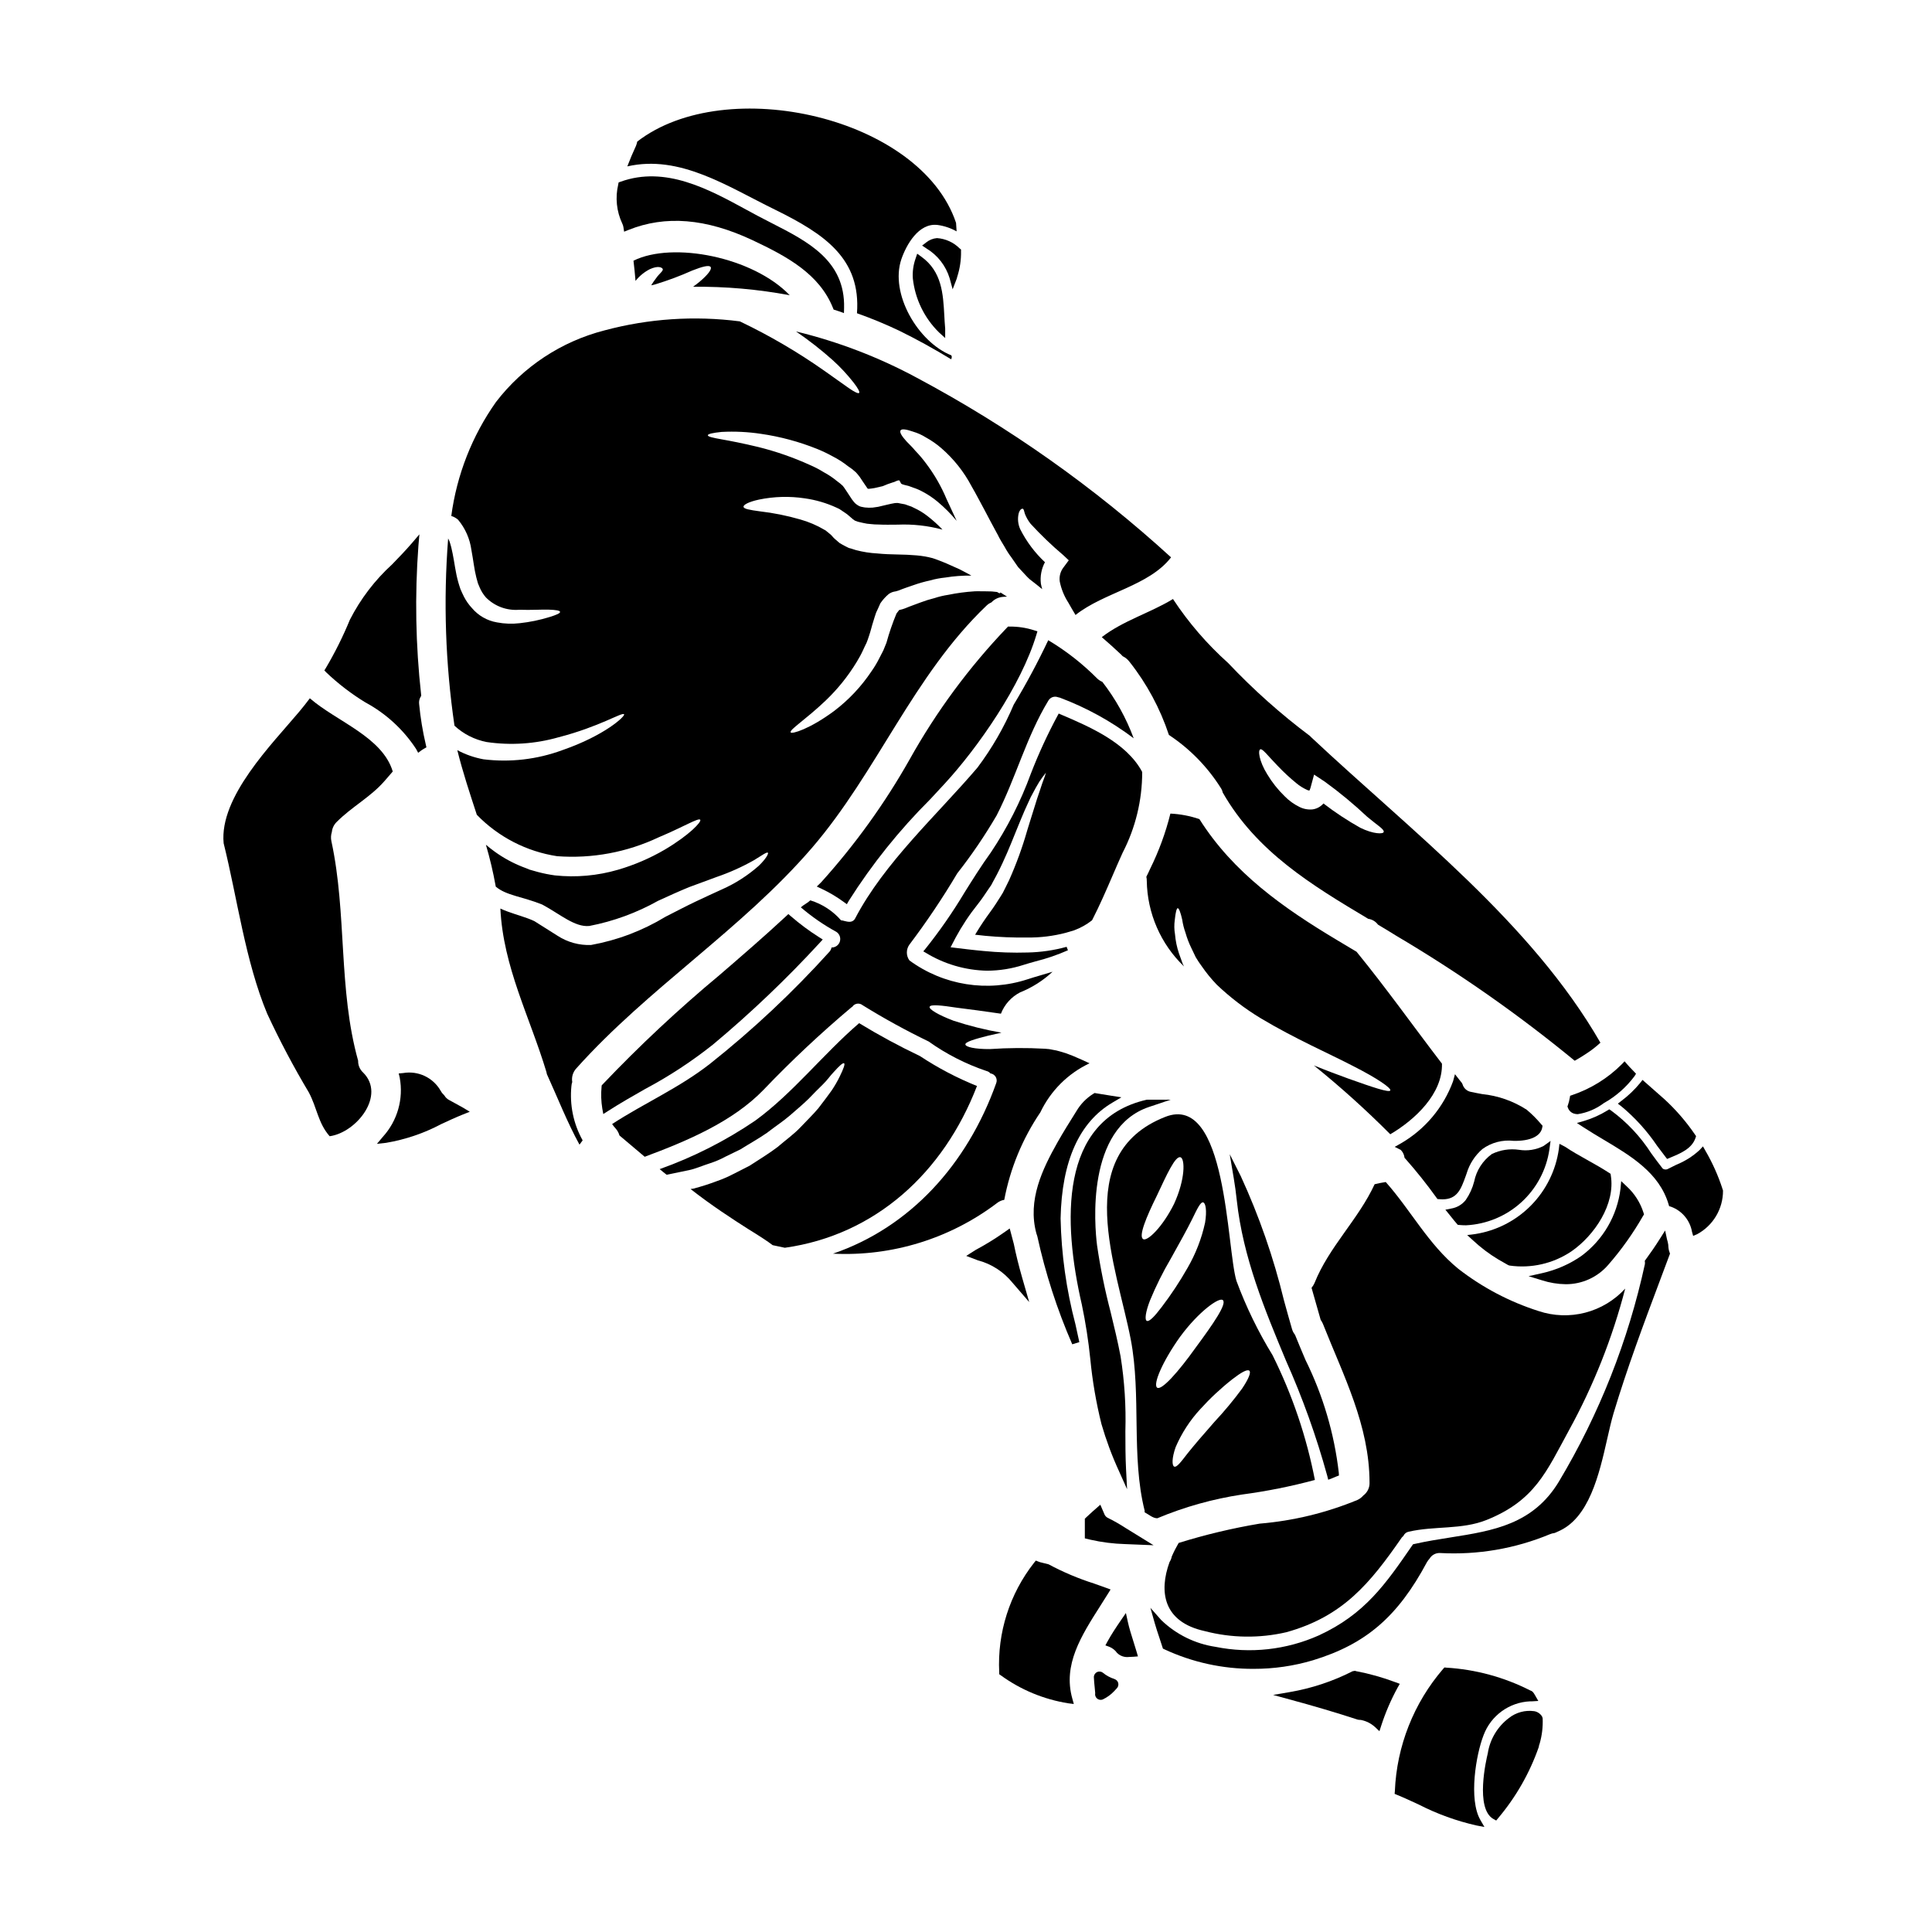 <?xml version="1.0" encoding="UTF-8"?>
<!-- Uploaded to: SVG Find, www.svgrepo.com, Generator: SVG Find Mixer Tools -->
<svg fill="#000000" width="800px" height="800px" version="1.1" viewBox="144 144 512 512" xmlns="http://www.w3.org/2000/svg">
 <g>
  <path d="m579.68 465.84-0.125-0.422c-0.84-2.684-2.375-5.102-4.445-7.004l-1.477-1.406-0.184 2.027h-0.004c-0.859 7.109-4.609 13.551-10.367 17.812-3.129 2.168-6.644 3.707-10.359 4.543l-3.633 0.812 3.543 1.09c2.043 0.66 4.176 1.012 6.32 1.039 4.324 0.016 8.441-1.863 11.258-5.141 3.5-4.012 6.594-8.363 9.234-12.988z"/>
  <path d="m570.82 455.07-0.359-0.234c-1.891-1.227-3.898-2.363-5.832-3.438-2.09-1.18-4.066-2.273-5.809-3.461l-1.551-0.812-0.16 1.391v0.004c-0.789 5.633-3.371 10.863-7.359 14.918-3.992 4.055-9.18 6.719-14.801 7.598l-2.129 0.266 1.574 1.441v-0.004c2.027 1.891 4.242 3.566 6.617 4.996 0.875 0.512 1.77 1.023 2.676 1.531l0.348 0.117h-0.004c5.742 0.824 11.582-0.516 16.395-3.75 6.141-4.25 11.707-12.531 10.453-20.133z"/>
  <path d="m498.46 393.21c-14.41-8.613-27.621-17.91-36.605-32.137-2.481-0.844-5.066-1.336-7.688-1.465-1.254 5.055-3.051 9.953-5.359 14.621-0.328 0.715-0.656 1.434-1.016 2.121 0.086 0.363 0.125 0.734 0.117 1.105 0.137 8.566 3.688 16.727 9.867 22.66-0.125-0.211-0.234-0.43-0.328-0.656-0.359-0.984-0.684-1.914-1.016-2.809v-0.004c-0.551-1.645-0.902-3.352-1.047-5.082-0.215-1.234-0.234-2.492-0.059-3.734 0.207-2.004 0.48-3.148 0.789-3.148 0.309 0 0.746 1.078 1.18 3.019 0.172 1.18 0.465 2.344 0.867 3.469 0.406 1.441 0.949 2.844 1.613 4.188 0.359 0.746 0.746 1.523 1.133 2.363l0.004-0.004c0.48 0.816 1.008 1.602 1.574 2.363 1.188 1.73 2.516 3.359 3.973 4.871 3.555 3.383 7.461 6.371 11.66 8.906 9.09 5.445 18.148 9.359 24.516 12.68 6.426 3.258 10.137 5.856 9.805 6.453-0.332 0.598-4.516-0.789-11.242-3.195-2.629-0.957-5.68-2.094-8.996-3.441v0.004c7.07 5.707 13.828 11.797 20.238 18.234 6.609-3.887 13.902-10.762 13.695-18.711-7.566-9.867-14.77-20.031-22.633-29.656-1.691-1.012-3.367-2.027-5.043-3.016z"/>
  <path d="m329.31 218.74c-0.508 0.418-1.074 0.84-1.641 1.254 8.59-0.09 17.172 0.66 25.617 2.246-9.719-10.137-31.004-14.324-41.406-9.152 0.207 1.762 0.395 3.543 0.539 5.352 1.031-1.293 2.324-2.356 3.797-3.109 2.18-0.988 3.195-0.48 3.406-0.059 0.238 0.508-0.957 1.281-1.703 2.391-0.484 0.621-0.934 1.27-1.344 1.941 0.355-0.051 0.703-0.133 1.043-0.238 3.356-1.016 6.641-2.242 9.84-3.676 2.66-1.047 4.488-1.523 4.871-0.926 0.387 0.598-0.777 2.09-3.019 3.977z"/>
  <path d="m486.4 496.22c-0.691-2.363-1.395-4.91-2.133-7.59-2.746-11.32-6.578-22.352-11.449-32.938l-2.93-5.816 1.078 6.418c0.312 1.867 0.582 3.809 0.789 5.777 1.656 15.195 7.441 29.074 13.039 42.508v0.004c4.406 9.875 8.059 20.066 10.93 30.492l0.27 1.074 1.035-0.395c0.211-0.078 0.395-0.168 0.613-0.254 0.219-0.086 0.344-0.152 0.52-0.219l0.672-0.254-0.039-0.723v-0.004c-1.195-10.391-4.18-20.496-8.816-29.871-0.934-2.203-1.871-4.406-2.754-6.613l-0.141-0.242h-0.004c-0.316-0.402-0.547-0.863-0.68-1.355z"/>
  <path d="m441.12 317.48c0.141 0.129 0.273 0.27 0.395 0.418 0.719 0.344 1.344 0.855 1.824 1.496 4.582 5.797 8.113 12.355 10.434 19.371 5.512 3.644 10.184 8.414 13.715 13.996 0.266 0.379 0.449 0.805 0.539 1.258 8.996 15.742 23.617 24.547 38.574 33.484v-0.004c1.012 0.141 1.93 0.68 2.543 1.496 0.027 0 0.027 0.027 0.059 0.059 1.613 0.957 3.227 1.945 4.812 2.93 16.598 9.809 32.41 20.883 47.297 33.125 1.016-0.566 2.031-1.18 2.988-1.824v0.004c1.359-0.875 2.641-1.863 3.828-2.961-18.359-31.883-50.02-55.965-76.754-81.047-0.09-0.062-0.121-0.148-0.18-0.207-7.781-5.828-15.051-12.309-21.73-19.375-5.582-4.996-10.496-10.695-14.617-16.953-6.012 3.676-13.188 5.711-18.867 10.105 1.766 1.52 3.496 3.074 5.141 4.629zm36.953 25.082c0.629-0.059 1.887 1.676 4.606 4.484v-0.004c1.516 1.598 3.133 3.094 4.84 4.488 0.863 0.723 1.82 1.324 2.844 1.793 0.199 0.109 0.426 0.168 0.656 0.18 0.117-0.258 0.219-0.52 0.297-0.789l0.926-3.441 2.809 1.855h0.004c3.953 2.863 7.719 5.981 11.27 9.328 2.66 2.242 4.574 3.316 4.363 4.035-0.121 0.57-2.691 0.598-6.219-1.133h0.004c-3.398-1.906-6.656-4.055-9.746-6.43-0.75 0.871-1.793 1.43-2.93 1.574-1.184 0.105-2.375-0.121-3.438-0.66-1.461-0.715-2.785-1.672-3.918-2.836-1.781-1.727-3.328-3.676-4.606-5.805-2.18-3.5-2.57-6.551-1.762-6.644z"/>
  <path d="m349.4 199.57c13.152 6.461 22.781 12.988 21.707 27.445 3.812 1.348 7.555 2.894 11.207 4.633 4.691 2.301 9.27 4.844 13.754 7.566 0.027-0.059 0.059-0.121 0.09-0.207 0.027-0.18 0.059-0.273 0.059-0.332v-0.301c-0.031 0-0.059-0.09-0.121-0.207-8.758-3.5-16.352-16.297-13.215-25.5 1.32-3.824 4.574-9.598 9.508-9.055l0.004-0.004c1.797 0.238 3.535 0.816 5.117 1.707-0.059-0.746-0.117-1.496-0.145-2.242-9.328-28.012-60.898-39.793-84.488-21.555-0.074 0.387-0.184 0.766-0.332 1.133-0.809 1.734-1.574 3.543-2.301 5.445 13.953-3.18 26.539 5.316 39.156 11.473z"/>
  <path d="m389.46 208.24-1.086 0.836 1.141 0.762v0.004c2.965 1.785 5.156 4.606 6.156 7.918l0.789 2.906 1.082-2.809 0.129-0.48v-0.004c0.711-2.188 1.055-4.477 1.012-6.777v-0.469l-0.367-0.301v0.004c-1.605-1.605-3.738-2.574-6.004-2.731-1.043 0.086-2.035 0.484-2.852 1.141z"/>
  <path d="m309.21 204.18 0.188 1.219 1.148-0.461c9.805-3.938 20.547-3.066 32.844 2.695 9.188 4.328 17.734 8.945 21.359 17.984l0.172 0.422 0.926 0.301c0.18 0.051 0.359 0.105 0.523 0.164l1.285 0.469 0.035-1.367c0.309-12.535-9.602-17.594-19.184-22.484-1.215-0.617-2.434-1.238-3.641-1.883-1.012-0.539-2.035-1.098-3.07-1.66-10.062-5.481-21.477-11.695-33.332-7.422l-0.52 0.184-0.109 0.547 0.004 0.004c-0.828 3.473-0.453 7.125 1.07 10.355 0.148 0.293 0.25 0.605 0.301 0.934z"/>
  <path d="m388.15 212.02-1.082-0.789-0.426 1.266v0.004c-0.602 1.684-0.852 3.477-0.734 5.262 0.582 5.43 3.027 10.492 6.926 14.32l1.648 1.504v-2.5c-0.109-1.18-0.168-2.363-0.234-3.512-0.316-5.723-0.637-11.641-6.098-15.555z"/>
  <path d="m463.27 576.26c7.074 1.844 14.492 1.949 21.617 0.297 14.977-4.156 22.152-12.887 30.613-25.113v0.004c0.125-0.148 0.266-0.281 0.418-0.395 0.242-0.594 0.773-1.023 1.406-1.137 6.816-1.574 14.051-0.477 20.629-3.109 12.797-5.141 15.844-12.766 21.824-23.738 6.516-11.855 11.527-24.48 14.918-37.578-2.844 3.109-6.523 5.324-10.602 6.379-4.074 1.055-8.371 0.906-12.363-0.43-7.699-2.453-14.906-6.25-21.285-11.211-7.949-6.488-12.523-15.457-19.219-22.992-0.035-0.004-0.066 0.008-0.09 0.031-0.957 0.148-1.914 0.328-2.844 0.566-4.328 9.359-12.105 16.594-15.934 26.191-0.199 0.453-0.465 0.879-0.785 1.258 0.836 2.988 1.645 5.828 2.426 8.516 0.242 0.32 0.441 0.672 0.594 1.047 5.445 13.754 12.32 26.906 12.348 42.035v0.004c0.059 1.344-0.559 2.633-1.645 3.434-0.426 0.5-0.957 0.902-1.555 1.184-8.266 3.414-17.008 5.531-25.922 6.277-7.262 1.219-14.43 2.93-21.461 5.117-0.68 1.156-1.289 2.352-1.824 3.586-0.09 0.473-0.262 0.93-0.512 1.344-0.035 0.047-0.062 0.098-0.086 0.148-2.832 7.793-1.727 15.859 9.332 18.285z"/>
  <path d="m442.18 553.2 7.527 0.305-7.441-4.586h-0.004c-1.516-0.992-3.094-1.891-4.723-2.688-0.398-0.207-0.711-0.555-0.871-0.977l-1.07-2.488-2.035 1.785c-0.496 0.438-0.961 0.871-1.453 1.336l-0.617 0.582v5.211l1.512 0.363h-0.004c3.016 0.684 6.09 1.07 9.18 1.156z"/>
  <path d="m429.28 438.43-0.227 0.367c-1.617 2.582-3.293 5.25-4.816 7.953-3.961 7.035-7.984 15.27-5.59 24.105 0.105 0.27 0.184 0.531 0.25 0.754 2.144 9.828 5.246 19.422 9.262 28.645l1.875-0.578c-0.336-1.574-0.68-3.129-1.027-4.699v-0.004c-2.418-9.168-3.742-18.594-3.938-28.078 0.312-15.18 4.941-25.512 13.75-30.699l2.363-1.398-2.719-0.422c-1.34-0.207-2.672-0.418-4.012-0.652l-0.367-0.066-0.316 0.191c-1.844 1.145-3.383 2.715-4.488 4.582z"/>
  <path d="m432.94 504.15c0.559 5.805 1.547 11.562 2.953 17.223 1.238 4.269 2.789 8.441 4.644 12.48l2.152 4.805-0.273-5.258c-0.172-3.344-0.176-6.789-0.18-10.121 0.199-6.641-0.227-13.285-1.273-19.848-0.746-3.938-1.703-7.871-2.633-11.703-1.527-5.832-2.731-11.746-3.602-17.711-0.641-5.141-2.984-31.055 13.805-36.672l5.738-1.922h-6.039l-0.395 0.027c-23.246 5.348-22.16 32.449-17.148 54.246 1.004 4.777 1.754 9.602 2.25 14.453z"/>
  <path d="m573.76 435.69-1.008 0.789 1.016 0.789v-0.004c3.606 3.012 6.773 6.519 9.402 10.414 0.715 0.953 1.43 1.914 2.168 2.863l0.461 0.594 1.012-0.422c2.613-1.09 5.574-2.328 6.516-5.16l0.152-0.465-0.277-0.395h0.004c-2.328-3.418-5.035-6.555-8.078-9.355l-2.531-2.231c-0.844-0.734-1.688-1.473-2.519-2.219l-0.789-0.699-0.648 0.828v-0.004c-1.434 1.746-3.07 3.316-4.879 4.676z"/>
  <path d="m560.1 434.39-0.098 0.574h-0.004c-0.105 0.656-0.273 1.305-0.496 1.93l-0.113 0.336 0.121 0.328v-0.004c0.254 0.738 0.836 1.312 1.574 1.551 0.336 0.109 0.688 0.164 1.039 0.16 2.504-0.395 4.875-1.395 6.898-2.922 3.188-1.781 5.965-4.219 8.145-7.152l0.395-0.648-1.02-1.07c-0.449-0.461-0.891-0.922-1.297-1.391l-0.715-0.824-0.746 0.789h-0.004c-3.688 3.691-8.18 6.481-13.121 8.152z"/>
  <path d="m546.55 448.71c-2.461-0.359-4.973 0.031-7.207 1.125-2.418 1.758-4.086 4.359-4.676 7.289-0.449 1.75-1.207 3.406-2.234 4.891-0.941 1.191-2.289 1.992-3.785 2.25l-1.605 0.32 1.672 2.07c0.445 0.559 0.891 1.117 1.359 1.648l0.254 0.293 0.395 0.035c0.59 0.059 1.18 0.086 1.777 0.086 5.441-0.273 10.621-2.422 14.652-6.086 4.031-3.668 6.668-8.617 7.453-14.008l0.309-2.266-1.855 1.336v-0.004c-2.004 1.027-4.285 1.387-6.508 1.02z"/>
  <path d="m548.59 438.09c-3.551-2.297-7.598-3.719-11.809-4.148-1-0.184-1.969-0.363-2.871-0.562h0.004c-1.105-0.16-2.016-0.953-2.324-2.027l-0.203-0.395c-0.168-0.191-0.336-0.395-0.594-0.738l-1.211-1.543-0.512 1.895h-0.004c-2.551 6.941-7.457 12.766-13.859 16.465l-1.594 0.895 1.574 0.789v-0.004c0.512 0.492 0.859 1.137 0.98 1.836l0.047 0.281 0.191 0.207h0.004c2.93 3.309 5.688 6.766 8.266 10.355l0.262 0.359 0.441 0.039c0.316 0.027 0.609 0.043 0.891 0.043 3.938 0 4.918-2.754 6.152-6.156l0.281-0.789-0.008 0.004c0.758-2.481 2.195-4.695 4.16-6.391 2.394-1.734 5.356-2.508 8.297-2.164 4.383 0.074 7.16-1.234 7.559-3.543l0.082-0.461-0.312-0.352v0.004c-1.18-1.414-2.481-2.719-3.891-3.898z"/>
  <path d="m418.77 355.89-0.465 1.492c-0.418 1.352-0.867 2.812-1.367 4.375-0.234 0.734-0.469 1.508-0.711 2.297v0.004c-1.281 4.5-2.887 8.902-4.793 13.176l-0.078 0.164c-0.332 0.664-0.66 1.332-0.988 2.004-0.078 0.145-0.137 0.277-0.203 0.395-0.102 0.211-0.211 0.434-0.395 0.789l-0.625 1.016c-0.789 1.238-1.684 2.684-2.754 4.121-1.328 1.812-2.496 3.543-3.578 5.328l-0.395 0.668 0.789 0.074c0.617 0.062 1.234 0.117 1.922 0.211h-0.004c3.731 0.348 7.477 0.5 11.223 0.449 3.402 0.035 6.793-0.387 10.086-1.246l2.285-0.68v-0.004c1.66-0.621 3.215-1.488 4.613-2.578l0.125-0.156c1.996-3.887 3.734-7.914 5.418-11.809 0.898-2.078 1.773-4.113 2.66-6.051h0.004c3.387-6.57 5.152-13.859 5.156-21.254l-0.059-0.211c-4.199-7.731-13.887-11.871-21.672-15.195l-0.395-0.172-0.211 0.395v-0.004c-2.719 5.031-5.113 10.227-7.176 15.559-2.688 7.352-6.242 14.352-10.59 20.859-2.496 3.453-4.805 7.141-7.039 10.707h0.004c-3.148 5.25-6.648 10.281-10.48 15.055l-0.395 0.449 0.508 0.293h0.004c4.953 3.066 10.648 4.738 16.477 4.84 3.246-0.023 6.477-0.539 9.566-1.539 0.957-0.309 2.035-0.609 3.176-0.93 2.949-0.734 5.828-1.723 8.605-2.949l-0.352-0.914c-3.352 0.926-6.805 1.43-10.285 1.504-3.898 0.117-7.801-0.016-11.684-0.395-1.379-0.121-2.731-0.277-4.078-0.426l-4.703-0.562 1.312-2.508h-0.004c1.703-3.156 3.691-6.156 5.938-8.953 0.992-1.258 1.906-2.613 2.82-3.996l0.707-1.02c0.051-0.082 0.133-0.246 0.23-0.434l0.254-0.484c0.227-0.43 0.449-0.832 0.668-1.23l0.395-0.742c1.969-3.809 3.519-7.637 4.875-11.02 0.52-1.289 1.016-2.535 1.516-3.707 0.645-1.605 1.336-3.098 1.945-4.418l0.57-1.246 0.309-0.574c0.754-1.418 1.41-2.641 2-3.566l0.004-0.004c0.535-0.82 1.113-1.605 1.734-2.363-0.141 0.52-0.418 1.375-0.957 2.754-0.391 1.238-0.902 2.684-1.465 4.363z"/>
  <path d="m537.17 603.82c1.945-5.188 6.801-8.711 12.336-8.949h0.48l1.684-0.102-0.891-1.551c-0.164-0.309-0.359-0.598-0.59-0.859l-0.293-0.219h0.004c-0.121-0.062-0.246-0.113-0.375-0.156-6.918-3.519-14.488-5.574-22.234-6.039l-0.496-0.051-0.336 0.371v-0.004c-7.801 9.051-12.316 20.473-12.805 32.41l-0.062 0.719 0.664 0.277c1.93 0.789 3.832 1.68 5.738 2.559 4.848 2.484 9.988 4.348 15.305 5.547l2.09 0.395-1.066-1.844c-3.172-5.465-1.168-17.371 0.848-22.504z"/>
  <path d="m412.36 483.98 4.387 5.078-1.859-6.449c-0.906-3.148-1.664-6.215-2.215-8.949l-1.086-4.106-1.742 1.223c-2.312 1.613-4.719 3.09-7.203 4.418l-2.582 1.633 3.027 1.152v0.004c3.656 0.945 6.906 3.051 9.273 5.996z"/>
  <path d="m444.4 579.11c-0.59-1.863-1.145-3.617-1.539-5.422l-0.484-2.223-1.289 1.875c-1.238 1.805-2.535 3.746-3.609 5.707l-0.539 0.992 1.059 0.395-0.004-0.004c0.82 0.328 1.527 0.887 2.035 1.605 0.828 0.824 1.988 1.223 3.148 1.078 0.395 0 0.812-0.023 1.18-0.055l1.207-0.094-0.34-1.18c-0.254-0.879-0.543-1.781-0.824-2.676z"/>
  <path d="m439.36 588.96c-1.121-0.352-2.164-0.914-3.07-1.656-0.449-0.363-1.07-0.43-1.586-0.168-0.516 0.258-0.836 0.793-0.816 1.371 0.027 0.82 0.133 1.879 0.227 2.785 0.059 0.598 0.121 1.117 0.129 1.41h0.004c-0.062 0.289-0.035 0.59 0.082 0.859 0.227 0.555 0.766 0.918 1.363 0.914 0.191 0 0.379-0.035 0.559-0.105 1.164-0.551 2.215-1.324 3.09-2.273 0.227-0.227 0.465-0.496 0.695-0.758 0.316-0.379 0.426-0.887 0.293-1.359-0.137-0.477-0.5-0.852-0.969-1.004z"/>
  <path d="m240.8 330.13c5.453 2.934 10.082 7.18 13.473 12.355l0.539 1.012 0.922-0.688h-0.004c0.203-0.145 0.414-0.277 0.637-0.395l0.641-0.359-0.16-0.707c-0.836-3.562-1.43-7.176-1.777-10.816-0.074-0.645 0.066-1.301 0.395-1.859l0.164-0.277-0.027-0.324c-1.457-13.09-1.695-26.289-0.719-39.426l0.262-3.043-1.969 2.312c-1.633 1.906-3.465 3.797-5.238 5.629l-0.004 0.004c-4.59 4.184-8.387 9.16-11.211 14.691-1.812 4.41-3.941 8.684-6.367 12.789l-0.395 0.648 0.527 0.543c3.148 2.996 6.606 5.648 10.312 7.91z"/>
  <path d="m450.69 546.36c7.203-3.019 14.758-5.133 22.48-6.297 6.508-0.863 12.949-2.152 19.289-3.859-2.227-11.477-6-22.598-11.215-33.062-3.824-6.231-7.027-12.824-9.566-19.68-2.66-8.73-2.453-49.988-18.895-43.469-25.191 9.922-12.793 39.82-9.117 58.984 2.836 14.855 0.059 30.91 3.676 45.352v0.449c1.078 0.566 2.184 1.574 3.316 1.574zm24.402-39.105c0.508 0.422-0.238 2.242-1.914 4.723-2.266 3.082-4.711 6.023-7.324 8.816-2.871 3.258-5.445 6.25-7.086 8.312-1.766 2.269-2.934 3.887-3.617 3.543-0.57-0.301-0.629-2.184 0.395-5.117 1.59-3.719 3.805-7.137 6.551-10.105 2.602-2.875 5.441-5.523 8.488-7.918 2.289-1.773 3.961-2.731 4.5-2.254zm-28.164-34.887c-1.227-0.789 0.836-5.801 3.644-11.48 2.574-5.473 4.902-10.703 6.297-10.195 1.18 0.449 1.285 5.769-1.73 12.348-3.078 6.191-7.117 10.047-8.219 9.332zm0.984 21.672c-0.598-0.27-0.328-2.363 0.84-5.379 1.57-3.82 3.414-7.527 5.512-11.09 2.301-4.125 4.363-7.832 5.648-10.434 1.348-2.754 2.242-4.691 2.961-4.484 0.629 0.18 1.016 2.152 0.48 5.41h-0.004c-0.922 4.215-2.496 8.262-4.664 11.992-2.039 3.586-4.316 7.031-6.816 10.312-1.902 2.516-3.301 3.973-3.965 3.676zm8.852 4.188c4.871-6.641 10.43-10.629 11.328-9.66 1.047 1.047-2.598 6.297-7.262 12.617-4.543 6.371-9.008 11.383-10.172 10.559-1.168-0.824 1.344-6.848 6.098-13.512z"/>
  <path d="m600.5 459.09-0.965 0.273 0.945-0.289c-1.141-3.516-2.652-6.898-4.512-10.094l-0.668-1.18-0.91 0.992c-1.793 1.648-3.871 2.957-6.129 3.871-0.719 0.348-1.441 0.695-2.176 1.078-0.457 0.285-1.047 0.254-1.473-0.078-1.039-1.316-2.031-2.672-3.023-4.031-2.816-4.387-6.41-8.219-10.605-11.309l-0.512-0.34-0.531 0.32c-1.875 1.152-3.883 2.062-5.984 2.707l-2.066 0.594 1.801 1.18c1.691 1.102 3.461 2.152 5.231 3.211 7.269 4.328 14.785 8.801 17.262 17.141l0.148 0.508 0.508 0.152 0.004 0.004c2.91 1.066 5.027 3.602 5.555 6.652l0.301 1.066 1.027-0.426c4.254-2.277 6.906-6.723 6.887-11.551z"/>
  <path d="m586.17 474.73c-0.031-0.215-0.051-0.43-0.055-0.648v-0.145c-0.035-0.23-0.121-0.723-0.133-0.738l-0.105-0.395c-0.035-0.109-0.07-0.223-0.098-0.348l-0.504-2.363-1.285 2.043c-1.324 2.094-2.59 3.938-3.871 5.676l-0.238 0.32 0.051 0.395h-0.008c0.02 0.141 0.02 0.289 0 0.43-4.414 20.328-12.109 39.801-22.785 57.652-6.852 11.367-17.449 13.043-28.66 14.816-3.148 0.496-6.394 1.012-9.641 1.742l-0.375 0.086-0.219 0.316c-7.016 10.188-12.551 18.23-24.797 23.852-8.57 3.809-18.109 4.863-27.301 3.012-5.418-0.809-10.453-3.285-14.395-7.086l-2.879-3.254 1.18 4.176c0.34 1.18 0.73 2.363 1.129 3.543 0.305 0.898 0.605 1.793 0.879 2.695l0.129 0.395 0.395 0.184c7.394 3.445 15.461 5.211 23.617 5.176 5.34 0.016 10.652-0.754 15.77-2.281 14.008-4.273 22.465-11.559 30.176-25.977v-0.004c0.195-0.336 0.43-0.648 0.691-0.934 0.59-0.984 1.668-1.562 2.812-1.5 9.93 0.547 19.852-1.148 29.035-4.961 0.402-0.176 0.832-0.289 1.27-0.34l0.484-0.188h-0.004c0.086-0.059 0.18-0.109 0.277-0.145 8.402-3.391 11.086-15.211 13.242-24.715 0.555-2.461 1.086-4.781 1.656-6.691 3.57-11.879 7.949-23.617 12.203-34.938l2.754-7.359-0.109-0.332v0.004c-0.148-0.375-0.246-0.77-0.289-1.172z"/>
  <path d="m550.59 597.48h-0.02c-2.383-0.336-4.801 0.32-6.691 1.812-3.031 2.281-5.047 5.66-5.613 9.414-0.367 1.488-3.43 14.613 1.527 17.359l0.711 0.395 0.52-0.629 0.004-0.004c4.703-5.574 8.352-11.961 10.758-18.848l0.078-0.434c0.023-0.086 0.066-0.211 0.145-0.438l0.004 0.004c0.633-2.188 0.906-4.465 0.809-6.738l-0.148-0.469c-0.457-0.754-1.215-1.273-2.082-1.426z"/>
  <path d="m514.96 590.23-1.07-0.395c-3.434-1.297-6.969-2.289-10.574-2.973l-0.199-0.078-0.652 0.105h-0.004c-5.242 2.676-10.863 4.539-16.664 5.531l-4.406 0.754 4.309 1.18c6.547 1.766 12.473 3.523 18.105 5.367l0.309 0.047c0.223 0 0.418 0.027 0.57 0.039v0.004c1.402 0.277 2.699 0.938 3.75 1.906l1.133 1.07 0.48-1.484c1.125-3.481 2.574-6.844 4.328-10.055z"/>
  <path d="m435.65 569.48c0.68-1.074 1.367-2.148 2.031-3.223l0.633-1.027-1.133-0.418c-1.055-0.395-2.121-0.758-3.188-1.137l-0.004-0.004c-4.184-1.324-8.238-3.039-12.105-5.113l-2.254-0.562c-0.16-0.055-0.32-0.105-0.449-0.16l-0.672-0.266-0.457 0.559c-6.484 8.246-9.77 18.559-9.25 29.039v0.52l0.434 0.301c5.289 3.84 11.41 6.375 17.863 7.402l1.473 0.184-0.395-1.426c-2.531-8.969 2.328-16.594 7.473-24.668z"/>
  <path d="m332.99 420.78c9.996-8.352 19.438-17.348 28.254-26.938l0.789-0.867-0.996-0.629h-0.004c-2.617-1.656-5.106-3.508-7.445-5.535l-0.664-0.574-0.645 0.598c-5.688 5.289-11.668 10.445-17.457 15.445-10.941 9.09-21.344 18.816-31.148 29.125l-0.223 0.246-0.027 0.336v0.004c-0.188 1.926-0.121 3.871 0.191 5.785l0.262 1.453 1.242-0.789c3.219-2.074 6.586-3.992 9.84-5.84 6.359-3.379 12.395-7.336 18.031-11.82z"/>
  <path d="m411.15 310.04-0.277 0.273h0.004c-10.062 10.512-18.742 22.266-25.832 34.973-6.594 11.672-14.457 22.586-23.441 32.539l-1.148 1.117 1.285 0.605h0.004c2.031 0.957 3.973 2.106 5.789 3.434l0.887 0.645 0.547-0.949c6.16-9.715 13.379-18.715 21.527-26.836 1.281-1.383 2.559-2.754 3.809-4.109 8.922-9.668 20.348-26.148 24.344-39.488l0.281-0.926-0.922-0.297c-2.086-0.668-4.269-0.996-6.465-0.969z"/>
  <path d="m410.14 461.97c1.566-8.309 4.824-16.203 9.57-23.199 2.715-5.703 7.32-10.293 13.031-12.988-1.375-0.629-2.836-1.316-4.426-1.969-0.566-0.211-1.133-0.422-1.73-0.66-0.539-0.145-1.105-0.328-1.672-0.508v-0.004c-0.645-0.195-1.301-0.344-1.969-0.445-0.301-0.059-0.836-0.176-0.957-0.176l-1.016-0.09v-0.004c-4.879-0.273-9.773-0.246-14.648 0.09-4.035 0.027-6.426-0.566-6.488-1.227-0.059-0.66 2.394-1.406 6.07-2.332 1.047-0.238 2.238-0.508 3.496-0.789v0.004c-4.309-0.75-8.555-1.809-12.707-3.172-4.152-1.574-6.516-3.047-6.336-3.676 0.207-0.715 2.992-0.418 7.293 0.238 3.082 0.395 7.086 0.898 11.602 1.574h0.004c0.945-2.441 2.75-4.449 5.078-5.648 3.184-1.273 6.106-3.129 8.609-5.469-2.363 0.746-4.691 1.348-6.637 2.004v-0.004c-10.629 3.473-22.277 1.617-31.297-4.992-0.922-1.27-0.91-2.988 0.027-4.242 4.562-6.039 8.781-12.328 12.645-18.836 3.824-4.871 7.309-10 10.434-15.352 5.117-9.984 7.871-20.805 13.695-30.402v0.004c0.504-0.91 1.602-1.305 2.57-0.93 0.172 0.023 0.34 0.066 0.508 0.121 7 2.629 13.582 6.254 19.551 10.762-1.992-5.379-4.793-10.426-8.309-14.957-0.5-0.207-0.957-0.5-1.348-0.871-3.887-3.922-8.25-7.336-12.988-10.164-2.762 5.844-5.812 11.539-9.148 17.074-2.519 5.938-5.75 11.551-9.629 16.711-10.824 12.676-24.605 25.082-32.379 39.91h0.004c-0.285 0.594-0.898 0.957-1.555 0.926-0.836 0-1.73-0.395-2.211-0.395-2.164-2.488-4.981-4.32-8.133-5.289-0.836 0.789-1.645 1.074-2.512 1.855 2.894 2.481 6.039 4.656 9.387 6.484 0.859 0.539 1.25 1.586 0.957 2.559-0.293 0.969-1.199 1.625-2.211 1.598-0.082 0.41-0.266 0.793-0.539 1.105-9.707 10.754-20.285 20.684-31.633 29.688-8.16 6.398-17.43 10.434-25.977 15.996 0.273 0.398 0.57 0.777 0.898 1.133 0.488 0.539 0.848 1.184 1.047 1.887 2.238 1.914 4.484 3.766 6.691 5.652 11.152-4.156 23.289-9.238 31.539-17.789v-0.004c7.344-7.676 15.094-14.953 23.223-21.793 0.074-0.059 0.156-0.109 0.238-0.148 0.285-0.445 0.742-0.75 1.262-0.832 0.52-0.086 1.051 0.051 1.461 0.383 5.668 3.512 11.516 6.727 17.516 9.625 4.707 3.352 9.879 5.988 15.352 7.832 0.398 0.094 0.758 0.312 1.02 0.629 0.594 0.074 1.113 0.422 1.414 0.938 0.297 0.516 0.34 1.145 0.109 1.695-7.715 21.586-22.898 38.18-43.23 45.141 15.656 0.773 31.078-4 43.559-13.484 0.535-0.406 1.16-0.676 1.824-0.777z"/>
  <path d="m264.6 436.38c-0.523-0.281-1.043-0.559-1.574-0.863h-0.004c-0.516-0.27-0.945-0.68-1.242-1.18l-0.215-0.246c-0.316-0.281-0.574-0.617-0.766-0.992-1.996-3.531-5.996-5.422-9.992-4.723l-1.145 0.098 0.27 1.113h-0.004c1.047 5.633-0.605 11.434-4.461 15.672l-1.574 1.871 2.426-0.266c5.109-0.863 10.043-2.539 14.617-4.969 1.879-0.875 3.824-1.773 5.731-2.539l1.828-0.727-1.68-1.023c-0.715-0.418-1.461-0.82-2.215-1.227z"/>
  <path d="m238.91 425.11c-5.32-19.043-2.934-38.922-7.086-58.18v0.004c-0.176-0.805-0.137-1.641 0.117-2.422 0.098-1.02 0.555-1.973 1.289-2.688 4.004-4.039 8.938-6.551 12.707-10.883 0.715-0.84 1.434-1.672 2.148-2.484-2.754-9.176-14.828-13.215-21.973-19.402-0.898 1.18-1.828 2.394-2.844 3.586-7.144 8.52-21.195 22.543-20 34.828 3.648 14.68 5.738 31.238 11.539 45.172l0.004 0.004c3.312 7.133 6.988 14.086 11.02 20.836 2.184 4.066 2.453 8.16 5.535 11.633 7.113-0.988 14.957-10.855 8.848-16.895-0.863-0.797-1.34-1.934-1.305-3.109z"/>
  <path d="m295.44 431.77c0.02-0.348 0.09-0.688 0.211-1.016-0.227-1.32 0.184-2.676 1.105-3.648 19.074-21.312 43.797-36.77 62.422-58.414 17.32-20.152 26.816-45.621 46.219-64.156 0.387-0.383 0.84-0.688 1.344-0.898 0.738-0.793 1.734-1.301 2.809-1.438 0.449-0.059 0.871-0.059 1.32-0.086-0.57-0.363-1.105-0.719-1.703-1.078h-0.004c-0.031 0.004-0.062-0.004-0.09-0.027 0 0.086 0.027 0.176-0.031 0.207-0.059 0.031-0.395-0.031-0.789-0.332l0.004 0.004c-0.953-0.137-1.91-0.199-2.871-0.18-1.016 0.027-2.094-0.062-3.148 0-2.332 0.148-4.648 0.457-6.934 0.926-1.238 0.188-2.461 0.477-3.652 0.867-1.277 0.316-2.535 0.711-3.766 1.18-1.316 0.512-2.688 0.961-4.008 1.527-0.457 0.176-0.926 0.316-1.402 0.418-0.062-0.008-0.125 0.004-0.18 0.031-0.148 0.176-0.48 0.598-0.715 0.926-1.047 2.523-1.938 5.109-2.66 7.742-0.301 0.688-0.449 1.18-0.84 2.066-0.332 0.656-0.656 1.281-0.988 1.914v-0.004c-0.621 1.262-1.34 2.473-2.152 3.617-2.672 3.996-5.984 7.519-9.805 10.438-6.547 4.871-11.332 6.246-11.598 5.738-0.418-0.688 3.824-3.258 9.297-8.461v-0.004c3.164-3.023 5.918-6.449 8.191-10.191 0.656-1.059 1.246-2.156 1.762-3.289 0.273-0.598 0.539-1.18 0.84-1.762 0.18-0.359 0.449-1.227 0.656-1.828 0.48-1.375 0.688-2.449 1.18-3.977 0.238-0.746 0.422-1.434 0.719-2.238 0.395-0.812 0.746-1.617 1.105-2.426l0.027-0.059 0.121-0.148 0.027-0.059h0.004c0.582-0.82 1.266-1.562 2.035-2.211 0.406-0.293 0.859-0.508 1.348-0.629l0.625-0.117v-0.004c0.234-0.051 0.465-0.121 0.688-0.207 1.375-0.57 2.719-0.988 4.066-1.465 1.367-0.48 2.766-0.875 4.184-1.18 1.348-0.387 2.731-0.648 4.125-0.789 2.273-0.371 4.574-0.539 6.875-0.508-0.27-0.148-0.535-0.332-0.836-0.48l-2.242-1.18c-0.715-0.332-1.465-0.656-2.211-0.988-1.609-0.742-3.254-1.398-4.93-1.969-1.41-0.375-2.852-0.625-4.309-0.746-1.645-0.148-3.316-0.207-5.055-0.238-1.734-0.031-3.496-0.086-5.32-0.27-1.918-0.102-3.82-0.398-5.676-0.887l-1.133-0.359-0.273-0.09-0.148-0.027-0.375-0.113-0.121-0.059-0.789-0.395c-0.508-0.27-1.016-0.535-1.496-0.836l-1.254-1.078c-0.668-0.586-0.668-0.828-1.371-1.371l-0.84-0.688-0.207-0.176-0.273-0.148v-0.004c-2.031-1.207-4.211-2.141-6.484-2.781-3.512-1.016-7.106-1.734-10.734-2.156-2.629-0.359-4.273-0.625-4.301-1.223 0-0.508 1.316-1.285 4.125-1.887h-0.004c3.996-0.824 8.105-0.934 12.141-0.324 2.918 0.41 5.758 1.246 8.43 2.481l0.566 0.273 0.09 0.027 0.359 0.238 0.027 0.031 0.121 0.059 0.207 0.148 0.926 0.625c0.539 0.301 1.496 1.254 1.969 1.613h0.004c0.184 0.125 0.363 0.254 0.535 0.395l0.57 0.207 0.234 0.09 0.238 0.059 1.18 0.273h0.004c0.676 0.168 1.367 0.266 2.066 0.301l0.957 0.086 1.133 0.031c1.527 0.09 3.199 0.031 4.965 0.031 4.008-0.172 8.02 0.273 11.898 1.316-1.277-1.344-2.656-2.582-4.125-3.707-1.031-0.789-2.144-1.461-3.32-2.004-0.527-0.301-1.09-0.531-1.676-0.691-0.27-0.086-0.508-0.207-0.836-0.301l-1.137-0.207-0.566-0.117-0.18-0.031h-0.09c-0.234 0.031-0.395-0.027-0.715 0.031-0.566 0.09-1.254 0.238-2.004 0.418-0.746 0.176-1.574 0.359-2.422 0.57-0.449 0.086-0.957 0.117-1.438 0.207-0.668 0.051-1.336 0.039-2-0.031-0.332-0.027-0.422-0.09-0.656-0.117l-0.301-0.059-0.148-0.031-0.273-0.09-0.27-0.117h0.004c-0.359-0.188-0.691-0.418-0.988-0.691-0.238-0.238-0.238-0.27-0.359-0.395l-0.508-0.656c-0.539-0.789-0.957-1.434-1.375-2.09l-0.598-0.898c-0.137-0.207-0.285-0.406-0.449-0.598-0.492-0.465-1.02-0.895-1.574-1.285-1.062-0.883-2.215-1.652-3.434-2.305-1.168-0.727-2.387-1.367-3.648-1.91-4.418-2.008-9.008-3.609-13.715-4.781-4.094-0.988-7.352-1.613-9.715-2.031-2.363-0.418-3.676-0.719-3.676-1.078s1.316-0.656 3.703-0.898v0.004c3.469-0.18 6.945-0.008 10.375 0.508 5.106 0.734 10.105 2.082 14.891 4.004 1.414 0.574 2.793 1.23 4.125 1.969 1.449 0.738 2.824 1.621 4.094 2.633 0.727 0.461 1.406 0.988 2.035 1.574 0.371 0.402 0.723 0.82 1.047 1.258l0.715 1.078 1.281 1.883h0.004c0.023 0.043 0.055 0.086 0.09 0.121 0.148 0.027 0.332 0.086 0.359 0.059 0.145-0.043 0.297-0.062 0.449-0.059l0.988-0.148c0.746-0.18 1.496-0.332 2.211-0.508v-0.004c0.855-0.379 1.734-0.711 2.629-0.984 0.48-0.059 1.078-0.539 1.617-0.539h0.148l0.301 0.539 0.148 0.301 0.297 0.176 0.57 0.18 1.105 0.27c0.418 0.121 0.867 0.332 1.316 0.48v-0.004c0.836 0.273 1.648 0.621 2.418 1.047 1.418 0.742 2.75 1.637 3.977 2.66 1.84 1.535 3.531 3.238 5.055 5.082-0.926-1.969-1.793-3.887-2.66-5.738-1.422-3.41-3.273-6.625-5.512-9.566-0.852-1.148-1.781-2.238-2.777-3.262-0.809-1.016-1.672-1.762-2.301-2.453-1.281-1.406-1.914-2.422-1.641-2.93s1.434-0.359 3.344 0.301l-0.004 0.004c1.191 0.348 2.328 0.859 3.379 1.52 1.461 0.801 2.836 1.754 4.098 2.844 3.277 2.84 6 6.266 8.02 10.105 1.223 2.094 2.211 4.066 3.41 6.25 1.133 2.152 2.297 4.363 3.543 6.637 0.539 1.133 1.18 2.121 1.793 3.148 0.535 0.992 1.145 1.941 1.824 2.84 0.598 0.867 1.18 1.703 1.762 2.543 0.789 0.867 1.574 1.699 2.363 2.539 0.207 0.238 0.508 0.48 0.746 0.715 1.137 0.871 2.242 1.734 3.285 2.602-0.117-0.477-0.27-0.926-0.359-1.465h0.004c-0.23-1.957 0.145-3.941 1.078-5.68-2.672-2.5-4.883-5.449-6.535-8.715-0.617-1.336-0.766-2.844-0.414-4.277 0.328-1.016 0.789-1.223 1.043-1.18 0.332 0.031 0.363 0.688 0.598 1.379 0.371 0.934 0.875 1.809 1.496 2.598 2.707 2.949 5.598 5.727 8.66 8.312l1.465 1.375-1.375 1.855v-0.004c-0.828 1.059-1.195 2.406-1.02 3.738 0.395 2 1.168 3.906 2.273 5.617 0.625 1.137 1.281 2.215 1.914 3.289 7.562-6.012 19.461-7.684 25.32-15.277v0.004c-20.375-18.609-42.996-34.594-67.344-47.578-10.109-5.457-20.879-9.586-32.047-12.289 3.414 2.328 6.668 4.875 9.746 7.625 2.012 1.82 3.863 3.812 5.531 5.949 1.18 1.523 1.676 2.481 1.438 2.719s-1.223-0.238-2.777-1.316c-1.574-1.137-3.797-2.66-6.461-4.578v0.004c-7.019-4.938-14.441-9.281-22.184-12.988-0.07-0.023-0.141-0.055-0.207-0.09-11.992-1.551-24.168-0.738-35.848 2.394-11.426 2.93-21.539 9.602-28.73 18.949-6.348 8.965-10.418 19.34-11.867 30.227 0.656 0.203 1.266 0.539 1.789 0.988 1.918 2.289 3.144 5.078 3.543 8.039 0.508 2.691 0.746 5.082 1.285 7.207l0.418 1.523c0.148 0.48 0.359 0.789 0.48 1.18 0.406 0.961 0.961 1.848 1.641 2.633 2.316 2.356 5.559 3.559 8.852 3.289 3.148 0.117 5.902-0.09 7.801-0.031 1.898 0.059 2.988 0.238 3.019 0.598 0.031 0.359-0.957 0.789-2.754 1.348-2.59 0.805-5.254 1.355-7.949 1.645-2.004 0.234-4.031 0.164-6.012-0.215-2.59-0.438-4.941-1.781-6.637-3.793-0.844-0.902-1.559-1.918-2.121-3.019-0.301-0.656-0.688-1.379-0.93-2.004-0.238-0.625-0.395-1.285-0.598-1.914-0.715-2.543-0.984-5.144-1.465-7.477-0.199-1.105-0.477-2.195-0.832-3.258-0.121-0.27-0.238-0.508-0.363-0.789-1.289 16.555-0.727 33.203 1.676 49.629 2.383 2.211 5.332 3.707 8.52 4.332 6.363 0.934 12.855 0.508 19.047-1.258 10.91-2.809 16.926-6.754 17.371-6.098 0.418 0.449-5.086 5.621-16.355 9.504v0.004c-6.676 2.461-13.84 3.293-20.898 2.422-2.422-0.445-4.762-1.262-6.934-2.422 1.434 5.801 3.316 11.449 5.172 17.129 5.707 5.883 13.18 9.738 21.285 10.973 9.238 0.688 18.5-1.031 26.875-4.992 6.688-2.809 10.621-5.273 11.051-4.66 0.395 0.508-2.809 4.008-9.418 7.922-3.891 2.269-8.047 4.059-12.375 5.32-5.43 1.586-11.117 2.094-16.742 1.496-1.512-0.207-3.008-0.508-4.484-0.898l-2.211-0.625c-0.629-0.273-1.254-0.512-1.887-0.746-2.562-1.012-4.992-2.332-7.234-3.938-0.867-0.625-1.672-1.254-2.453-1.914 1.055 3.582 1.914 7.215 2.574 10.883 0.027 0.086 0 0.148 0.027 0.207 2.809 2.391 7.086 2.629 12.379 4.781l0.027 0.031 0.121 0.059c4.453 2.391 8.457 5.949 12.258 5.562v0.004c6.398-1.23 12.555-3.484 18.238-6.668 2.871-1.316 5.512-2.512 8.191-3.617 2.633-0.957 5.082-1.887 7.293-2.691 3.438-1.176 6.762-2.664 9.926-4.453 2.211-1.348 3.441-2.273 3.707-1.969 0.176 0.238-0.48 1.574-2.453 3.469-2.918 2.57-6.215 4.68-9.777 6.25-2.148 0.984-4.516 2.062-7.027 3.258-2.391 1.133-5.117 2.57-7.891 3.977-6.062 3.684-12.75 6.219-19.73 7.481-3.129 0.125-6.219-0.723-8.848-2.426-2.121-1.344-4.156-2.629-6.16-3.887-2.062-0.988-4.574-1.613-6.996-2.512l0.004 0.004c-0.695-0.242-1.371-0.52-2.031-0.84 0.742 15.488 7.801 28.703 12.203 43.32h-0.004c0.055 0.188 0.094 0.375 0.125 0.566 2.836 6.219 5.348 12.68 8.641 18.688 0.301-0.395 0.566-0.746 0.84-1.137h-0.004c-2.449-4.391-3.484-9.43-2.969-14.434z"/>
  <path d="m402.91 431.8c-5.285-2.125-10.34-4.781-15.094-7.922-5.527-2.633-10.91-5.547-16.137-8.73-9.477 8.133-17.551 18.566-27.531 25.828-7.863 5.344-16.371 9.664-25.328 12.855 0.629 0.512 1.227 1.02 1.855 1.496l0.422-0.09c1.789-0.359 3.617-0.742 5.469-1.133 1.852-0.391 3.68-1.227 5.594-1.828h-0.004c1.43-0.457 2.809-1.051 4.125-1.766 1.348-0.656 2.66-1.281 3.938-1.914 2.422-1.523 4.871-2.871 7.055-4.394 2.094-1.645 4.246-3.019 6.039-4.574 1.789-1.555 3.5-2.992 4.938-4.398 1.375-1.438 2.66-2.719 3.824-3.856 1.164-1.137 1.969-2.332 2.777-3.168 1.574-1.762 2.543-2.629 2.844-2.422 0.301 0.207-0.148 1.434-1.18 3.543l-0.004 0.004c-0.625 1.289-1.348 2.527-2.152 3.711-0.988 1.375-2.152 2.93-3.469 4.633-1.375 1.645-3.051 3.258-4.781 5.086s-3.918 3.379-6.07 5.231c-2.242 1.703-4.812 3.258-7.383 4.934-1.379 0.715-2.781 1.406-4.215 2.152l-0.004-0.004c-1.441 0.762-2.941 1.41-4.481 1.945-2.019 0.762-4.074 1.418-6.16 1.969-0.27 0.027-0.508 0.09-0.789 0.117 5.742 4.488 11.125 7.953 15.188 10.551 3.019 1.855 5.262 3.316 6.578 4.328 1.074 0.238 2.152 0.477 3.227 0.684 23.988-3.375 42.062-19.906 50.91-42.867z"/>
 </g>
</svg>